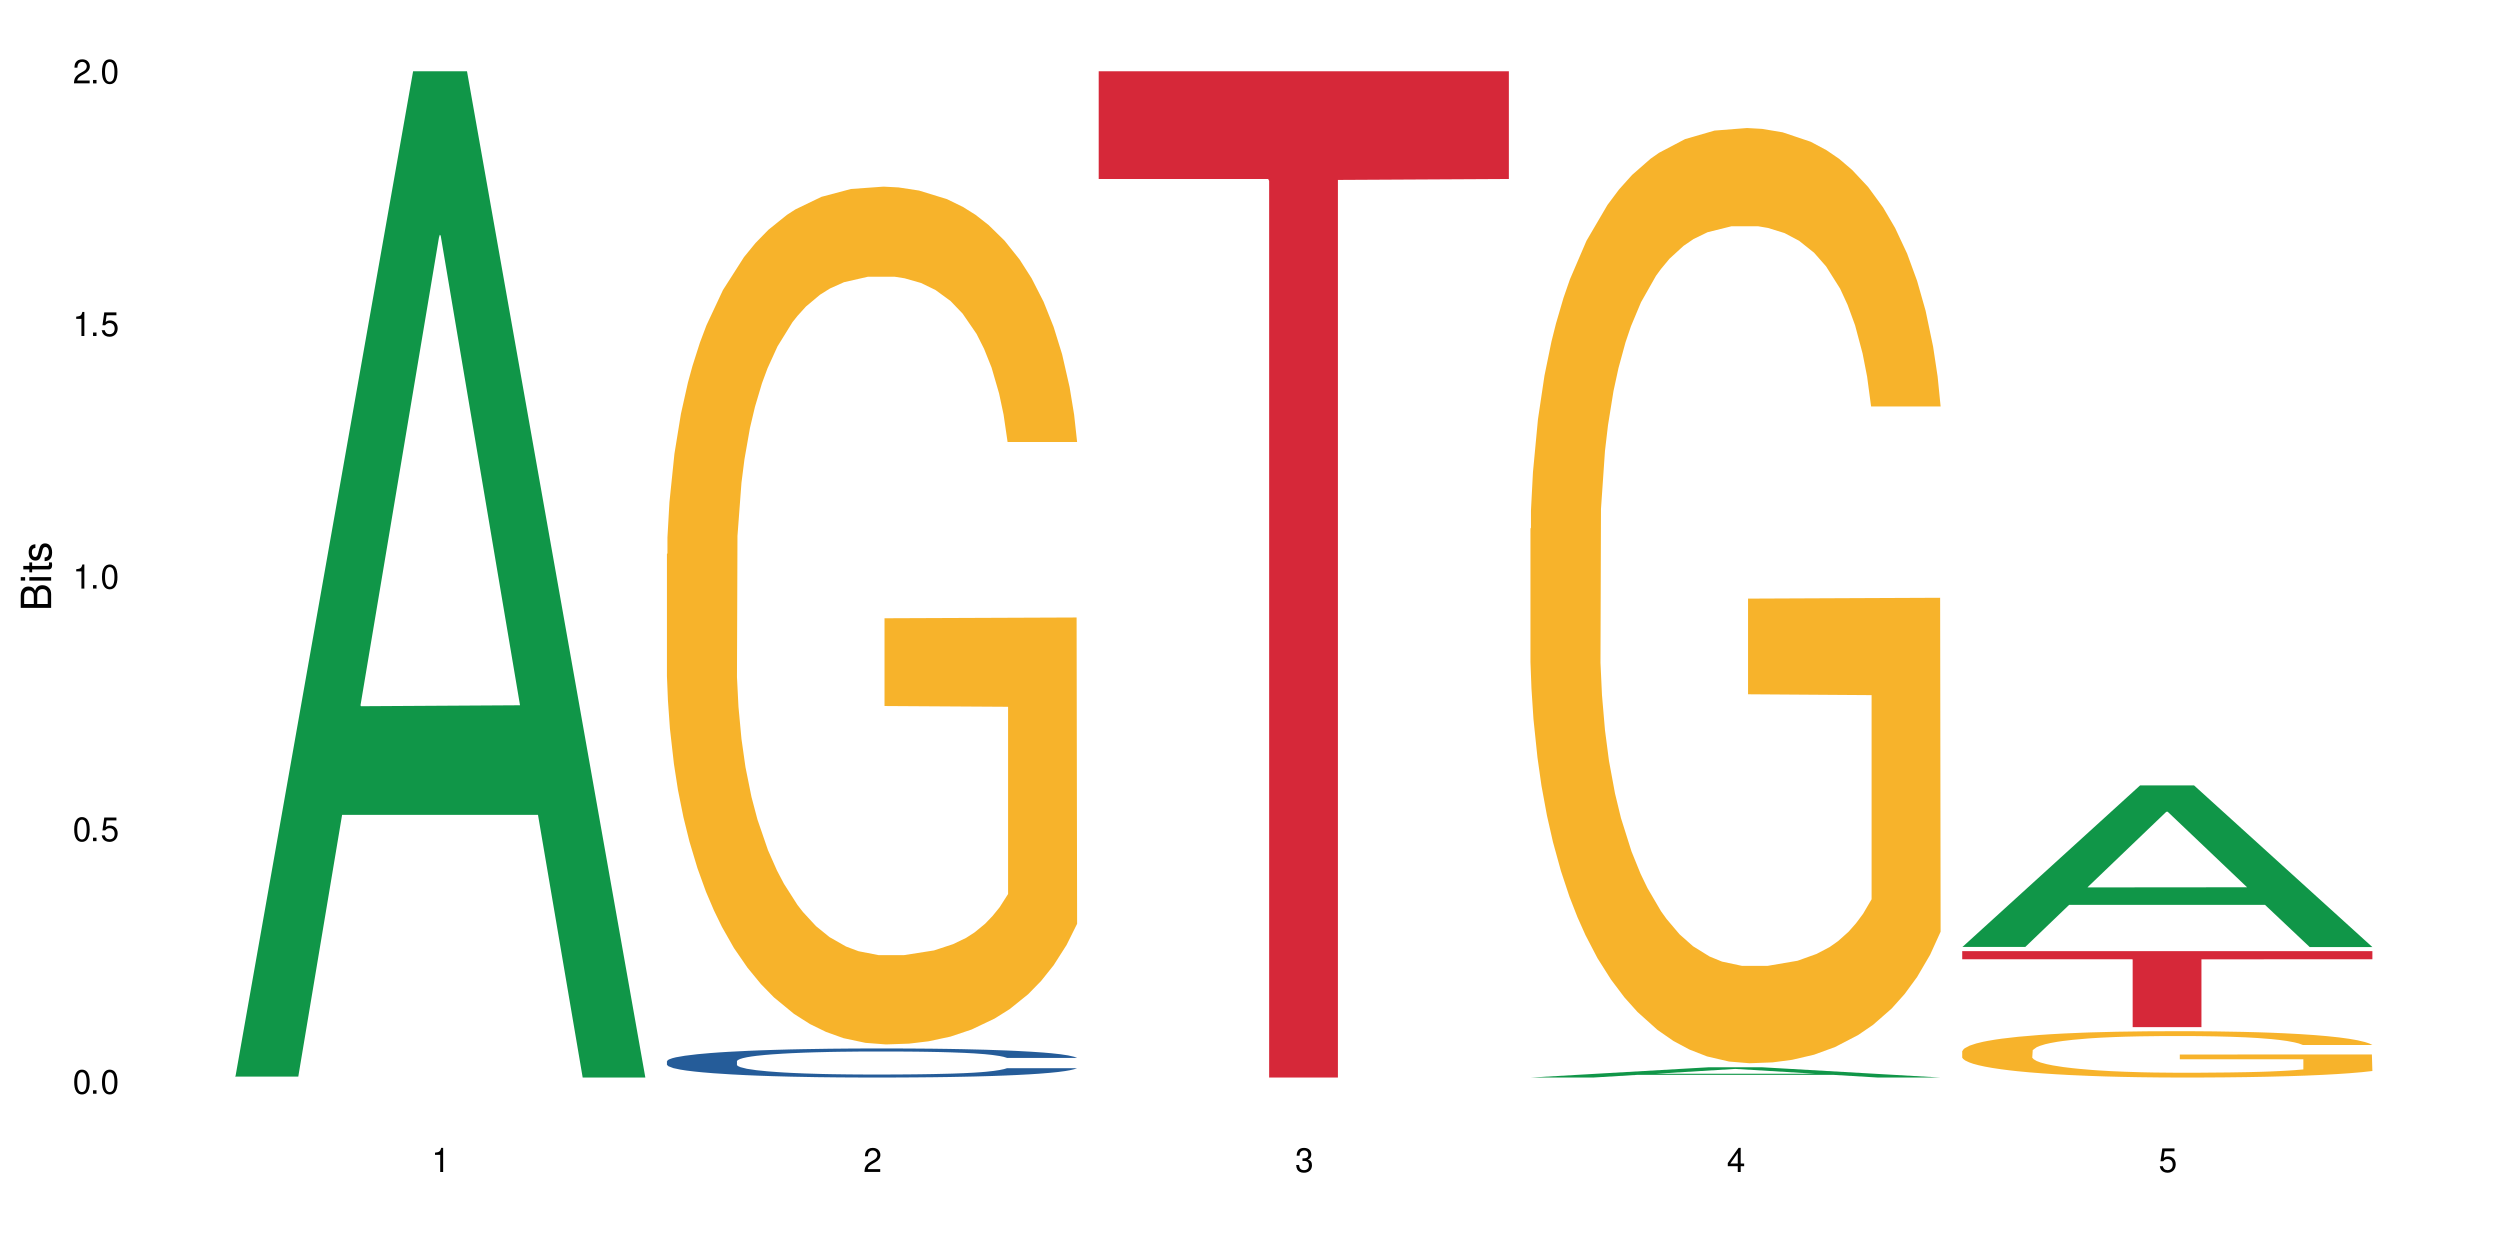 <?xml version="1.0" encoding="UTF-8"?>
<svg xmlns="http://www.w3.org/2000/svg" xmlns:xlink="http://www.w3.org/1999/xlink" width="720" height="360" viewBox="0 0 720 360">
<defs>
<g>
<g id="glyph-0-0">
</g>
<g id="glyph-0-1">
<path d="M 2.641 -6.938 C 2 -6.938 1.422 -6.656 1.078 -6.172 C 0.641 -5.562 0.406 -4.641 0.406 -3.359 C 0.406 -1.016 1.188 0.219 2.641 0.219 C 4.078 0.219 4.859 -1.016 4.859 -3.297 C 4.859 -4.641 4.656 -5.547 4.203 -6.172 C 3.844 -6.656 3.281 -6.938 2.641 -6.938 Z M 2.641 -6.188 C 3.547 -6.188 4 -5.25 4 -3.375 C 4 -1.406 3.562 -0.484 2.625 -0.484 C 1.734 -0.484 1.281 -1.438 1.281 -3.344 C 1.281 -5.25 1.734 -6.188 2.641 -6.188 Z M 2.641 -6.188 "/>
</g>
<g id="glyph-0-2">
<path d="M 1.828 -1 L 0.828 -1 L 0.828 0 L 1.828 0 Z M 1.828 -1 "/>
</g>
<g id="glyph-0-3">
<path d="M 4.562 -6.797 L 1.062 -6.797 L 0.547 -3.094 L 1.328 -3.094 C 1.719 -3.562 2.047 -3.734 2.578 -3.734 C 3.484 -3.734 4.062 -3.109 4.062 -2.094 C 4.062 -1.125 3.484 -0.531 2.578 -0.531 C 1.828 -0.531 1.375 -0.906 1.188 -1.672 L 0.328 -1.672 C 0.453 -1.109 0.547 -0.844 0.75 -0.594 C 1.125 -0.078 1.828 0.219 2.594 0.219 C 3.969 0.219 4.922 -0.781 4.922 -2.219 C 4.922 -3.562 4.031 -4.484 2.719 -4.484 C 2.25 -4.484 1.859 -4.359 1.469 -4.062 L 1.734 -5.969 L 4.562 -5.969 Z M 4.562 -6.797 "/>
</g>
<g id="glyph-0-4">
<path d="M 2.484 -4.938 L 2.484 0 L 3.328 0 L 3.328 -6.938 L 2.766 -6.938 C 2.469 -5.875 2.281 -5.734 0.984 -5.562 L 0.984 -4.938 Z M 2.484 -4.938 "/>
</g>
<g id="glyph-0-5">
<path d="M 4.859 -0.828 L 1.281 -0.828 C 1.359 -1.406 1.672 -1.781 2.5 -2.281 L 3.469 -2.828 C 4.406 -3.344 4.906 -4.062 4.906 -4.906 C 4.906 -5.484 4.672 -6.031 4.266 -6.406 C 3.859 -6.766 3.375 -6.938 2.719 -6.938 C 1.859 -6.938 1.219 -6.625 0.844 -6.031 C 0.609 -5.672 0.5 -5.234 0.484 -4.531 L 1.328 -4.531 C 1.359 -5.016 1.406 -5.281 1.531 -5.516 C 1.75 -5.938 2.188 -6.203 2.703 -6.203 C 3.469 -6.203 4.031 -5.641 4.031 -4.891 C 4.031 -4.344 3.719 -3.859 3.125 -3.516 L 2.234 -3 C 0.812 -2.172 0.406 -1.531 0.328 -0.016 L 4.859 -0.016 Z M 4.859 -0.828 "/>
</g>
<g id="glyph-0-6">
<path d="M 2.125 -3.188 L 2.578 -3.188 C 3.5 -3.188 3.984 -2.766 3.984 -1.922 C 3.984 -1.062 3.469 -0.531 2.594 -0.531 C 1.656 -0.531 1.203 -1 1.156 -2.016 L 0.312 -2.016 C 0.344 -1.453 0.438 -1.094 0.609 -0.781 C 0.953 -0.109 1.625 0.219 2.547 0.219 C 3.953 0.219 4.859 -0.625 4.859 -1.938 C 4.859 -2.828 4.516 -3.297 3.703 -3.594 C 4.344 -3.844 4.656 -4.328 4.656 -5.031 C 4.656 -6.219 3.875 -6.938 2.578 -6.938 C 1.203 -6.938 0.484 -6.172 0.453 -4.703 L 1.297 -4.703 C 1.312 -5.125 1.344 -5.359 1.453 -5.578 C 1.641 -5.969 2.062 -6.203 2.594 -6.203 C 3.344 -6.203 3.797 -5.75 3.797 -5 C 3.797 -4.516 3.609 -4.219 3.25 -4.047 C 3.016 -3.953 2.703 -3.922 2.125 -3.906 Z M 2.125 -3.188 "/>
</g>
<g id="glyph-0-7">
<path d="M 3.141 -1.672 L 3.141 0 L 3.984 0 L 3.984 -1.672 L 4.984 -1.672 L 4.984 -2.438 L 3.984 -2.438 L 3.984 -6.938 L 3.359 -6.938 L 0.266 -2.578 L 0.266 -1.672 Z M 3.141 -2.438 L 1 -2.438 L 3.141 -5.5 Z M 3.141 -2.438 "/>
</g>
<g id="glyph-1-0">
</g>
<g id="glyph-1-1">
<path d="M 0 -0.953 L 0 -4.891 C 0 -5.719 -0.234 -6.344 -0.734 -6.797 C -1.188 -7.234 -1.812 -7.469 -2.5 -7.469 C -3.547 -7.469 -4.188 -7 -4.625 -5.875 C -4.984 -6.688 -5.625 -7.094 -6.531 -7.094 C -7.172 -7.094 -7.734 -6.859 -8.141 -6.391 C -8.562 -5.922 -8.75 -5.344 -8.75 -4.5 L -8.75 -0.953 Z M -4.984 -2.062 L -7.766 -2.062 L -7.766 -4.219 C -7.766 -4.844 -7.688 -5.203 -7.453 -5.5 C -7.219 -5.812 -6.859 -5.969 -6.375 -5.969 C -5.891 -5.969 -5.531 -5.812 -5.297 -5.5 C -5.062 -5.203 -4.984 -4.844 -4.984 -4.219 Z M -0.984 -2.062 L -4 -2.062 L -4 -4.781 C -4 -5.766 -3.438 -6.359 -2.484 -6.359 C -1.547 -6.359 -0.984 -5.766 -0.984 -4.781 Z M -0.984 -2.062 "/>
</g>
<g id="glyph-1-2">
<path d="M -6.281 -1.797 L -6.281 -0.797 L 0 -0.797 L 0 -1.797 Z M -8.75 -1.797 L -8.75 -0.797 L -7.484 -0.797 L -7.484 -1.797 Z M -8.75 -1.797 "/>
</g>
<g id="glyph-1-3">
<path d="M -6.281 -3.047 L -6.281 -2.016 L -8.016 -2.016 L -8.016 -1.016 L -6.281 -1.016 L -6.281 -0.172 L -5.469 -0.172 L -5.469 -1.016 L -0.719 -1.016 C -0.078 -1.016 0.281 -1.453 0.281 -2.234 C 0.281 -2.5 0.25 -2.719 0.188 -3.047 L -0.641 -3.047 C -0.609 -2.906 -0.594 -2.766 -0.594 -2.562 C -0.594 -2.141 -0.719 -2.016 -1.156 -2.016 L -5.469 -2.016 L -5.469 -3.047 Z M -6.281 -3.047 "/>
</g>
<g id="glyph-1-4">
<path d="M -4.531 -5.25 C -5.766 -5.25 -6.469 -4.422 -6.469 -2.969 C -6.469 -1.516 -5.719 -0.562 -4.547 -0.562 C -3.562 -0.562 -3.094 -1.062 -2.734 -2.562 L -2.516 -3.484 C -2.344 -4.188 -2.094 -4.469 -1.641 -4.469 C -1.047 -4.469 -0.641 -3.875 -0.641 -3 C -0.641 -2.453 -0.797 -2 -1.062 -1.75 C -1.25 -1.594 -1.422 -1.531 -1.875 -1.469 L -1.875 -0.406 C -0.422 -0.453 0.281 -1.266 0.281 -2.922 C 0.281 -4.5 -0.5 -5.516 -1.719 -5.516 C -2.656 -5.516 -3.172 -4.984 -3.469 -3.734 L -3.703 -2.766 C -3.891 -1.953 -4.156 -1.609 -4.594 -1.609 C -5.188 -1.609 -5.547 -2.125 -5.547 -2.938 C -5.547 -3.75 -5.203 -4.172 -4.531 -4.203 Z M -4.531 -5.25 "/>
</g>
</g>
</defs>
<rect x="-72" y="-36" width="864" height="432" fill="rgb(100%, 100%, 100%)" fill-opacity="1"/>
<path fill-rule="nonzero" fill="rgb(6.275%, 58.824%, 28.235%)" fill-opacity="1" d="M 67.73 310.059 L 67.855 309.789 L 118.973 20.527 L 134.496 20.527 L 185.859 310.332 L 167.812 310.332 L 154.941 234.684 L 98.523 234.684 L 85.906 310.059 L 67.73 310.059 L 103.953 203.391 L 149.766 203.117 L 126.922 67.875 L 126.668 67.602 L 126.418 68.418 L 103.824 203.117 L 103.953 203.391 Z M 67.73 310.059 "/>
<path fill-rule="nonzero" fill="rgb(14.51%, 36.078%, 60%)" fill-opacity="1" d="M 192.078 305.602 L 192.223 305.594 L 192.223 305.41 L 192.652 305.121 L 193.664 304.754 L 194.672 304.5 L 197.266 304.051 L 200.863 303.613 L 204.609 303.277 L 207.348 303.078 L 209.797 302.926 L 215.414 302.641 L 219.016 302.496 L 222.906 302.367 L 227.66 302.234 L 231.117 302.16 L 238.898 302.035 L 244.66 301.984 L 249.125 301.961 L 258.777 301.961 L 264.539 301.992 L 268.719 302.027 L 273.328 302.09 L 277.219 302.16 L 283.988 302.328 L 290.039 302.543 L 292.777 302.664 L 297.098 302.902 L 300.41 303.129 L 302.715 303.328 L 305.309 303.613 L 307.613 303.957 L 309.344 304.348 L 310.207 304.676 L 290.039 304.676 L 289.031 304.371 L 287.879 304.133 L 285.715 303.82 L 283.555 303.598 L 280.531 303.375 L 277.793 303.23 L 274.047 303.086 L 270.734 302.992 L 267.277 302.926 L 263.965 302.879 L 257.625 302.832 L 250.277 302.832 L 247.539 302.848 L 241.922 302.91 L 238.898 302.961 L 234.574 303.07 L 231.551 303.168 L 227.949 303.32 L 225.5 303.453 L 222.473 303.652 L 220.312 303.828 L 217.863 304.078 L 216.422 304.27 L 215.129 304.484 L 213.977 304.738 L 213.109 305.004 L 212.535 305.289 L 212.246 305.562 L 212.246 306.75 L 212.535 307.027 L 213.254 307.348 L 215.129 307.816 L 217.863 308.219 L 221.035 308.543 L 224.059 308.77 L 225.789 308.879 L 228.094 309 L 231.695 309.152 L 236.879 309.309 L 239.906 309.367 L 244.516 309.43 L 249.27 309.461 L 255.609 309.461 L 261.227 309.43 L 264.973 309.391 L 268.863 309.328 L 274.191 309.199 L 277.504 309.078 L 280.387 308.934 L 282.547 308.785 L 283.988 308.664 L 286.148 308.426 L 287.879 308.168 L 289.176 307.898 L 290.039 307.637 L 310.207 307.637 L 309.344 307.945 L 308.047 308.242 L 306.75 308.465 L 304.734 308.734 L 302.426 308.969 L 299.113 309.238 L 296.379 309.414 L 292.777 309.605 L 289.461 309.75 L 285.859 309.883 L 280.531 310.035 L 277.074 310.109 L 273.328 310.18 L 268.863 310.242 L 263.242 310.293 L 257.191 310.324 L 251.574 310.332 L 245.523 310.316 L 241.059 310.285 L 235.152 310.219 L 227.805 310.078 L 222.473 309.934 L 218.297 309.789 L 214.695 309.637 L 210.66 309.43 L 205.477 309.094 L 202.305 308.832 L 200.145 308.617 L 197.695 308.32 L 195.969 308.051 L 193.949 307.625 L 192.508 307.078 L 192.078 306.66 Z M 192.078 305.602 "/>
<path fill-rule="nonzero" fill="rgb(96.863%, 70.196%, 16.863%)" fill-opacity="1" d="M 192.078 159.562 L 192.223 159.336 L 192.223 154.824 L 192.797 144.672 L 194.238 130.684 L 196.109 119.176 L 198.129 110.152 L 199.426 105.414 L 201.586 98.648 L 203.457 93.684 L 208.211 83.531 L 214.262 74.055 L 217.578 69.992 L 221.32 66.16 L 226.652 61.871 L 229.102 60.293 L 236.594 56.684 L 245.09 54.426 L 254.457 53.75 L 258.777 53.977 L 264.684 54.879 L 272.75 57.359 L 277.359 59.617 L 280.961 61.871 L 284.707 64.805 L 289.316 69.316 L 293.641 74.73 L 297.098 80.145 L 300.555 86.914 L 303.438 94.133 L 305.887 102.031 L 308.047 111.508 L 309.344 119.402 L 310.207 127.301 L 290.184 127.301 L 289.031 119.402 L 287.734 113.312 L 285.574 105.867 L 283.41 100.453 L 281.25 96.164 L 277.219 90.301 L 273.758 86.688 L 269.438 83.531 L 265.262 81.5 L 260.508 80.145 L 257.625 79.695 L 249.988 79.695 L 243.074 81.273 L 239.043 83.078 L 236.16 84.883 L 232.125 88.27 L 229.676 90.977 L 228.238 92.781 L 223.914 99.773 L 221.035 106.094 L 219.449 110.379 L 217.434 117.148 L 215.992 123.238 L 214.406 132.262 L 213.543 139.031 L 212.391 154.371 L 212.246 194.984 L 212.68 203.559 L 213.543 212.809 L 214.695 220.93 L 216.422 229.504 L 218.152 236.043 L 221.176 244.844 L 223.77 250.711 L 225.789 254.547 L 229.676 260.637 L 231.262 262.668 L 235.008 266.727 L 238.898 269.887 L 243.652 272.594 L 247.254 273.949 L 253.016 275.074 L 260.363 275.074 L 269.004 273.723 L 274.48 271.918 L 278.227 270.113 L 280.676 268.531 L 283.699 266.051 L 285.859 263.797 L 287.879 261.312 L 290.328 257.477 L 290.328 203.559 L 254.742 203.332 L 254.742 178.062 L 310.062 177.836 L 310.207 266.051 L 307.18 272.145 L 303.438 278.008 L 299.836 282.52 L 296.09 286.355 L 290.758 290.645 L 286.438 293.352 L 279.809 296.508 L 273.758 298.539 L 267.422 299.895 L 261.801 300.57 L 255.176 300.797 L 249.27 300.344 L 242.93 298.992 L 237.887 297.188 L 233.277 294.93 L 228.668 291.996 L 222.906 287.258 L 219.16 283.422 L 215.27 278.688 L 211.383 273.047 L 207.926 266.953 L 205.621 262.215 L 203.312 256.801 L 200.863 250.031 L 198.559 242.363 L 196.832 235.367 L 195.246 227.473 L 194.094 220.027 L 192.941 209.875 L 192.367 201.75 L 192.078 194.758 Z M 192.078 159.562 "/>
<path fill-rule="nonzero" fill="rgb(83.922%, 15.686%, 22.353%)" fill-opacity="1" d="M 316.426 20.527 L 434.555 20.527 L 434.555 51.547 L 385.32 51.82 L 385.32 310.332 L 365.512 310.332 L 365.512 52.094 L 365.227 51.547 L 316.426 51.547 Z M 316.426 20.527 "/>
<path fill-rule="nonzero" fill="rgb(6.275%, 58.824%, 28.235%)" fill-opacity="1" d="M 440.77 310.328 L 440.898 310.328 L 492.012 307.379 L 507.535 307.379 L 558.898 310.332 L 540.852 310.332 L 527.98 309.562 L 471.566 309.562 L 458.945 310.328 L 440.77 310.328 L 476.992 309.242 L 522.805 309.238 L 499.961 307.859 L 499.711 307.855 L 499.457 307.867 L 476.867 309.238 L 476.992 309.242 Z M 440.77 310.328 "/>
<path fill-rule="nonzero" fill="rgb(96.863%, 70.196%, 16.863%)" fill-opacity="1" d="M 440.77 152.234 L 440.914 151.988 L 440.914 147.07 L 441.492 136 L 442.934 120.75 L 444.805 108.203 L 446.82 98.367 L 448.117 93.199 L 450.277 85.82 L 452.152 80.41 L 456.906 69.34 L 462.957 59.012 L 466.27 54.582 L 470.016 50.402 L 475.344 45.727 L 477.793 44.008 L 485.285 40.07 L 493.785 37.609 L 503.148 36.871 L 507.469 37.117 L 513.379 38.102 L 521.445 40.809 L 526.055 43.27 L 529.656 45.727 L 533.402 48.926 L 538.012 53.844 L 542.332 59.75 L 545.789 65.652 L 549.246 73.031 L 552.129 80.902 L 554.578 89.512 L 556.738 99.844 L 558.035 108.449 L 558.898 117.059 L 538.875 117.059 L 537.723 108.449 L 536.426 101.809 L 534.266 93.691 L 532.105 87.789 L 529.945 83.117 L 525.91 76.719 L 522.453 72.785 L 518.133 69.34 L 513.953 67.129 L 509.199 65.652 L 506.316 65.16 L 498.684 65.16 L 491.77 66.883 L 487.734 68.848 L 484.852 70.816 L 480.82 74.508 L 478.371 77.457 L 476.93 79.426 L 472.609 87.051 L 469.727 93.938 L 468.141 98.613 L 466.125 105.992 L 464.684 112.633 L 463.102 122.473 L 462.234 129.852 L 461.082 146.578 L 460.938 190.852 L 461.371 200.199 L 462.234 210.285 L 463.387 219.141 L 465.117 228.484 L 466.844 235.617 L 469.871 245.211 L 472.465 251.605 L 474.48 255.789 L 478.371 262.43 L 479.957 264.645 L 483.699 269.07 L 487.59 272.516 L 492.344 275.465 L 495.945 276.941 L 501.707 278.172 L 509.055 278.172 L 517.699 276.695 L 523.172 274.73 L 526.918 272.762 L 529.367 271.039 L 532.395 268.332 L 534.555 265.875 L 536.57 263.168 L 539.02 258.984 L 539.02 200.199 L 503.438 199.953 L 503.438 172.402 L 558.758 172.156 L 558.898 268.332 L 555.875 274.973 L 552.129 281.371 L 548.527 286.289 L 544.781 290.473 L 539.453 295.145 L 535.129 298.098 L 528.504 301.539 L 522.453 303.754 L 516.113 305.23 L 510.496 305.969 L 503.867 306.215 L 497.961 305.723 L 491.625 304.246 L 486.582 302.277 L 481.973 299.816 L 477.363 296.621 L 471.602 291.453 L 467.855 287.273 L 463.965 282.109 L 460.074 275.957 L 456.617 269.316 L 454.312 264.152 L 452.008 258.25 L 449.559 250.871 L 447.254 242.508 L 445.523 234.883 L 443.941 226.273 L 442.789 218.156 L 441.637 207.086 L 441.059 198.23 L 440.77 190.605 Z M 440.77 152.234 "/>
<path fill-rule="nonzero" fill="rgb(6.275%, 58.824%, 28.235%)" fill-opacity="1" d="M 565.117 272.715 L 565.242 272.672 L 616.355 226.188 L 631.879 226.188 L 683.246 272.758 L 665.199 272.758 L 652.324 260.602 L 595.91 260.602 L 583.293 272.715 L 565.117 272.715 L 601.34 255.574 L 647.152 255.531 L 624.309 233.797 L 624.055 233.754 L 623.805 233.883 L 601.211 255.531 L 601.34 255.574 Z M 565.117 272.715 "/>
<path fill-rule="nonzero" fill="rgb(96.863%, 70.196%, 16.863%)" fill-opacity="1" d="M 565.117 302.699 L 565.262 302.688 L 565.262 302.441 L 565.836 301.895 L 567.277 301.137 L 569.152 300.516 L 571.168 300.027 L 572.465 299.773 L 574.625 299.406 L 576.5 299.137 L 581.254 298.59 L 587.301 298.078 L 590.617 297.855 L 594.363 297.648 L 599.691 297.418 L 602.141 297.332 L 609.633 297.137 L 618.133 297.016 L 627.496 296.98 L 631.816 296.992 L 637.723 297.039 L 645.789 297.176 L 650.402 297.297 L 654.004 297.418 L 657.746 297.578 L 662.359 297.82 L 666.68 298.113 L 670.137 298.406 L 673.594 298.773 L 676.477 299.164 L 678.926 299.59 L 681.086 300.102 L 682.383 300.527 L 683.246 300.953 L 663.223 300.953 L 662.07 300.527 L 660.773 300.199 L 658.613 299.797 L 656.453 299.504 L 654.289 299.273 L 650.258 298.953 L 646.801 298.758 L 642.477 298.59 L 638.301 298.48 L 633.547 298.406 L 630.664 298.383 L 623.031 298.383 L 616.113 298.469 L 612.082 298.566 L 609.199 298.664 L 605.168 298.844 L 602.719 298.992 L 601.277 299.09 L 596.953 299.469 L 594.074 299.809 L 592.488 300.039 L 590.473 300.406 L 589.031 300.734 L 587.445 301.223 L 586.582 301.59 L 585.43 302.418 L 585.285 304.613 L 585.719 305.078 L 586.582 305.578 L 587.734 306.016 L 589.465 306.48 L 591.191 306.832 L 594.219 307.309 L 596.812 307.625 L 598.828 307.832 L 602.719 308.16 L 604.301 308.273 L 608.047 308.492 L 611.938 308.66 L 616.691 308.809 L 620.293 308.883 L 626.055 308.941 L 633.402 308.941 L 642.047 308.867 L 647.52 308.773 L 651.266 308.676 L 653.715 308.59 L 656.738 308.453 L 658.902 308.332 L 660.918 308.199 L 663.367 307.992 L 663.367 305.078 L 627.785 305.062 L 627.785 303.699 L 683.102 303.688 L 683.246 308.453 L 680.223 308.785 L 676.477 309.102 L 672.875 309.344 L 669.129 309.551 L 663.797 309.785 L 659.477 309.93 L 652.852 310.102 L 646.801 310.211 L 640.461 310.285 L 634.844 310.32 L 628.215 310.332 L 622.309 310.309 L 615.969 310.234 L 610.93 310.137 L 606.32 310.016 L 601.707 309.855 L 595.945 309.602 L 592.199 309.395 L 588.312 309.137 L 584.422 308.832 L 580.965 308.504 L 578.66 308.246 L 576.355 307.953 L 573.906 307.59 L 571.602 307.176 L 569.871 306.797 L 568.285 306.371 L 567.133 305.965 L 565.98 305.418 L 565.406 304.98 L 565.117 304.602 Z M 565.117 302.699 "/>
<path fill-rule="nonzero" fill="rgb(83.922%, 15.686%, 22.353%)" fill-opacity="1" d="M 565.117 273.922 L 683.246 273.922 L 683.246 276.266 L 634.016 276.285 L 634.016 295.816 L 614.207 295.816 L 614.207 276.309 L 613.918 276.266 L 565.117 276.266 Z M 565.117 273.922 "/>
<g fill="rgb(0%, 0%, 0%)" fill-opacity="1">
<use xlink:href="#glyph-0-1" x="20.965" y="314.993"/>
<use xlink:href="#glyph-0-2" x="25.965" y="314.993"/>
<use xlink:href="#glyph-0-1" x="28.965" y="314.993"/>
</g>
<g fill="rgb(0%, 0%, 0%)" fill-opacity="1">
<use xlink:href="#glyph-0-1" x="20.965" y="242.251"/>
<use xlink:href="#glyph-0-2" x="25.965" y="242.251"/>
<use xlink:href="#glyph-0-3" x="28.965" y="242.251"/>
</g>
<g fill="rgb(0%, 0%, 0%)" fill-opacity="1">
<use xlink:href="#glyph-0-4" x="20.965" y="169.509"/>
<use xlink:href="#glyph-0-2" x="25.965" y="169.509"/>
<use xlink:href="#glyph-0-1" x="28.965" y="169.509"/>
</g>
<g fill="rgb(0%, 0%, 0%)" fill-opacity="1">
<use xlink:href="#glyph-0-4" x="20.965" y="96.767"/>
<use xlink:href="#glyph-0-2" x="25.965" y="96.767"/>
<use xlink:href="#glyph-0-3" x="28.965" y="96.767"/>
</g>
<g fill="rgb(0%, 0%, 0%)" fill-opacity="1">
<use xlink:href="#glyph-0-5" x="20.965" y="24.024"/>
<use xlink:href="#glyph-0-2" x="25.965" y="24.024"/>
<use xlink:href="#glyph-0-1" x="28.965" y="24.024"/>
</g>
<g fill="rgb(0%, 0%, 0%)" fill-opacity="1">
<use xlink:href="#glyph-0-4" x="124.297" y="337.532"/>
</g>
<g fill="rgb(0%, 0%, 0%)" fill-opacity="1">
<use xlink:href="#glyph-0-5" x="248.641" y="337.532"/>
</g>
<g fill="rgb(0%, 0%, 0%)" fill-opacity="1">
<use xlink:href="#glyph-0-6" x="372.988" y="337.532"/>
</g>
<g fill="rgb(0%, 0%, 0%)" fill-opacity="1">
<use xlink:href="#glyph-0-7" x="497.336" y="337.532"/>
</g>
<g fill="rgb(0%, 0%, 0%)" fill-opacity="1">
<use xlink:href="#glyph-0-3" x="621.684" y="337.532"/>
</g>
<g fill="rgb(0%, 0%, 0%)" fill-opacity="1">
<use xlink:href="#glyph-1-1" x="14.725" y="176.012"/>
<use xlink:href="#glyph-1-2" x="14.725" y="168.012"/>
<use xlink:href="#glyph-1-3" x="14.725" y="165.012"/>
<use xlink:href="#glyph-1-4" x="14.725" y="162.012"/>
</g>
</svg>
